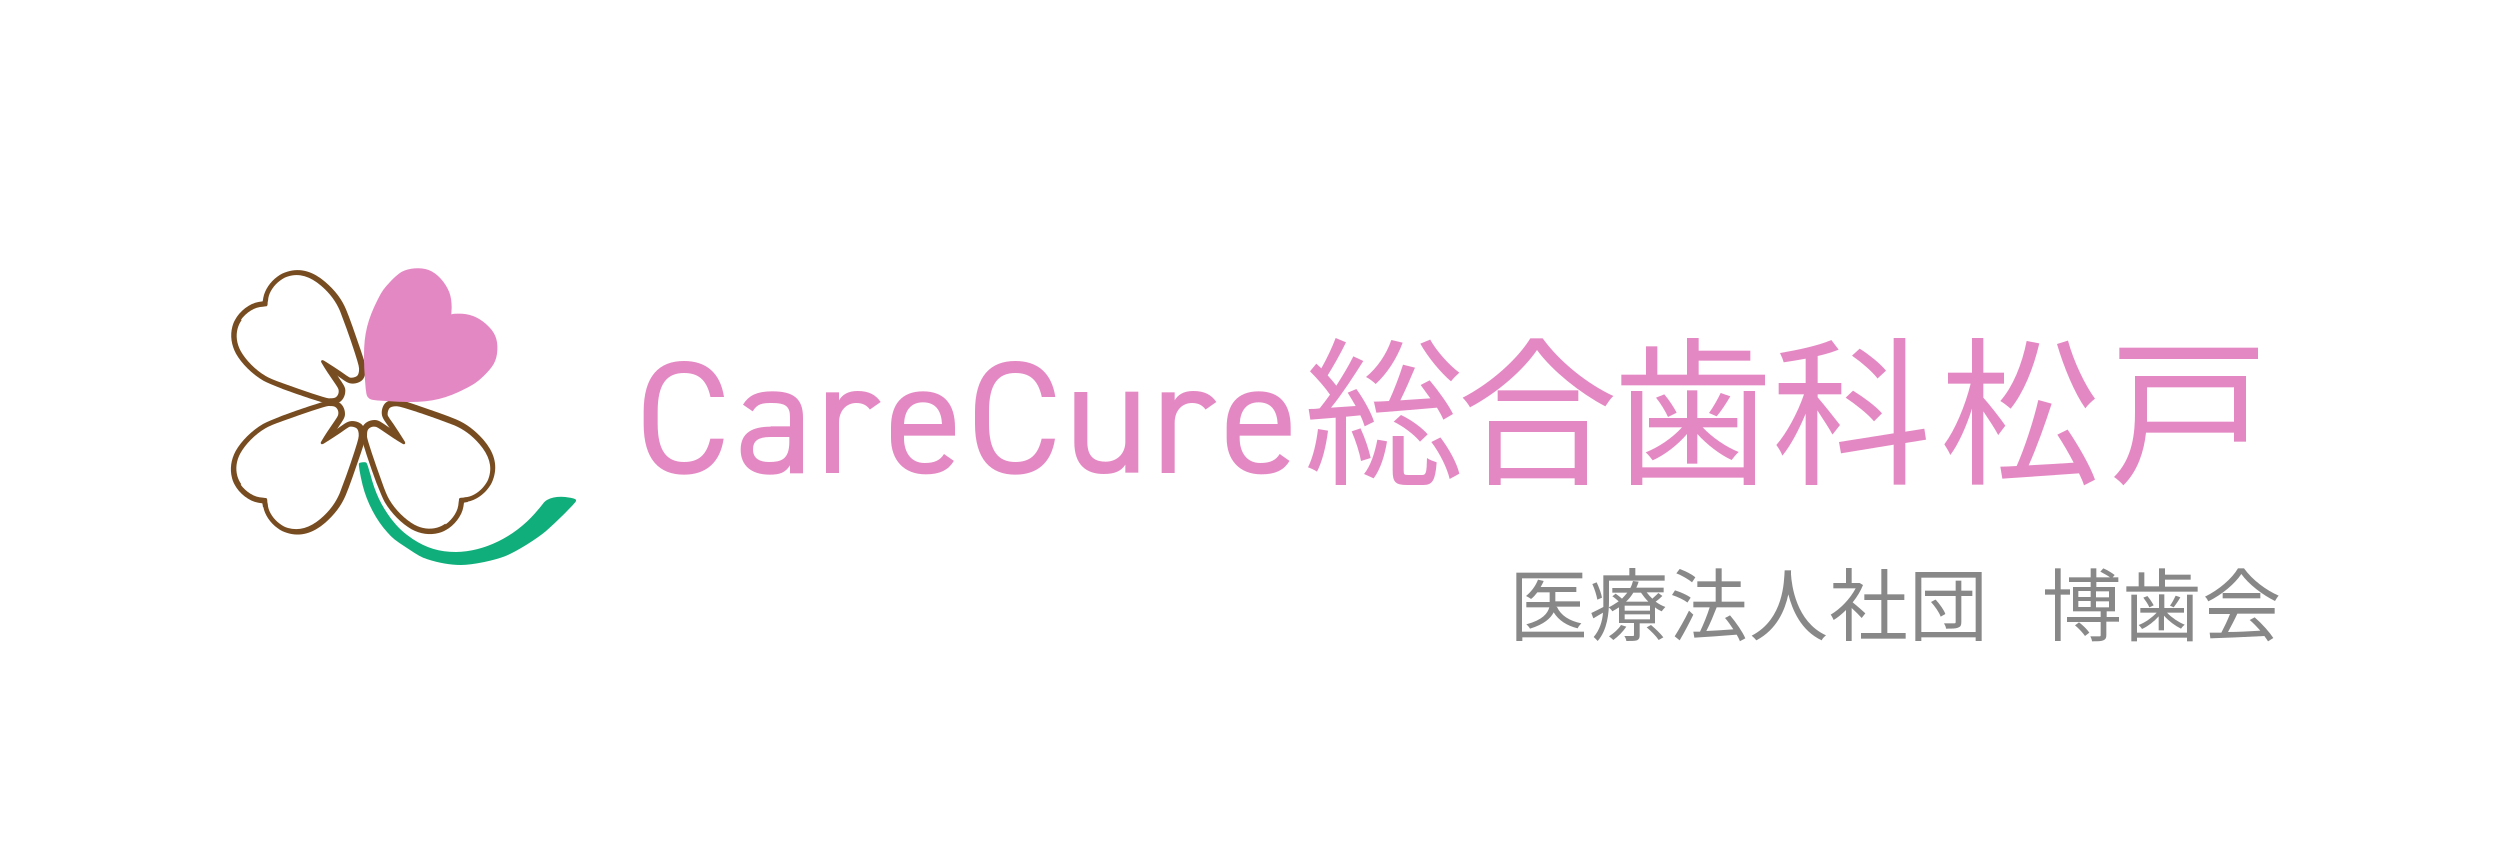 <?xml version="1.0" encoding="UTF-8"?><svg id="_レイヤー_2" xmlns="http://www.w3.org/2000/svg" viewBox="0 0 75 26"><defs><style>.cls-1{fill:#774c20;}.cls-1,.cls-2,.cls-3,.cls-4,.cls-5{stroke-width:0px;}.cls-2{fill:#888;}.cls-3{fill:#e488c3;}.cls-4{fill:#10ae7b;}.cls-5{fill:#fff;}</style></defs><g id="_レイヤー_1-2"><rect class="cls-5" width="75" height="26"/><path class="cls-3" d="M21.31,11.89c-.12-.52-.38-.7-.79-.7-.51,0-.79.32-.79,1.15v.37c0,.83.28,1.15.79,1.15.44,0,.68-.21.79-.7h.4c-.11.75-.56,1.08-1.19,1.08-.74,0-1.21-.45-1.21-1.52v-.37c0-1.08.47-1.52,1.21-1.52.66,0,1.09.35,1.2,1.08h-.41Z"/><path class="cls-3" d="M23.12,12.79h.58v-.28c0-.34-.16-.42-.54-.42-.29,0-.44.02-.58.25l-.29-.2c.17-.28.42-.4.88-.4.61,0,.92.2.92.78v1.68h-.39v-.24c-.14.22-.3.28-.61.28-.56,0-.87-.28-.87-.75,0-.52.37-.69.9-.69ZM23.69,13.11h-.58c-.38,0-.52.13-.52.37,0,.27.19.38.48.38.36,0,.61-.07.61-.61v-.14Z"/><path class="cls-3" d="M26.1,12.29c-.1-.14-.23-.2-.41-.2-.29,0-.52.22-.52.59v1.51h-.39v-2.42h.39v.24c.1-.17.27-.28.56-.28.33,0,.54.11.69.33l-.33.23Z"/><path class="cls-3" d="M28.62,13.82c-.17.29-.43.41-.85.41-.65,0-1.04-.42-1.04-1.09v-.32c0-.69.32-1.08.96-1.08s.96.39.96,1.08v.25h-1.53v.07c0,.42.2.75.62.75.31,0,.47-.09.58-.27l.3.21ZM27.12,12.72h1.14c-.02-.41-.2-.65-.57-.65s-.55.25-.57.65Z"/><path class="cls-3" d="M31.25,11.89c-.12-.52-.38-.7-.79-.7-.51,0-.79.32-.79,1.15v.37c0,.83.28,1.15.79,1.15.44,0,.68-.21.79-.7h.4c-.11.75-.56,1.08-1.19,1.08-.74,0-1.21-.45-1.21-1.52v-.37c0-1.08.47-1.52,1.21-1.52.66,0,1.09.35,1.2,1.08h-.41Z"/><path class="cls-3" d="M34.15,14.18h-.39v-.24c-.12.18-.29.28-.65.28-.52,0-.88-.27-.88-.95v-1.51h.39v1.5c0,.49.27.59.55.59.36,0,.59-.26.59-.59v-1.51h.39v2.42Z"/><path class="cls-3" d="M36.17,12.29c-.1-.14-.23-.2-.41-.2-.29,0-.52.22-.52.59v1.51h-.39v-2.42h.39v.24c.1-.17.27-.28.56-.28.33,0,.54.11.69.33l-.33.23Z"/><path class="cls-3" d="M38.69,13.82c-.17.29-.43.41-.85.41-.65,0-1.04-.42-1.04-1.09v-.32c0-.69.32-1.08.96-1.08s.96.39.96,1.08v.25h-1.53v.07c0,.42.2.75.62.75.31,0,.47-.09.58-.27l.3.21ZM37.19,12.72h1.14c-.02-.41-.2-.65-.57-.65s-.55.25-.57.65Z"/><path class="cls-3" d="M39.84,12.93c-.06.46-.17.91-.33,1.22-.05-.04-.2-.11-.27-.13.15-.3.25-.73.3-1.15l.3.05ZM40.38,12.5v2.05h-.31v-2.02c-.28.02-.54.04-.76.06l-.05-.32c.1,0,.21,0,.33-.02.1-.12.2-.26.31-.41-.15-.22-.39-.49-.6-.7l.19-.23s.1.09.15.14c.16-.28.33-.64.43-.91l.31.13c-.16.33-.38.72-.55.99.1.11.19.22.26.31.19-.3.38-.61.51-.88l.3.14c-.28.44-.64,1-.97,1.4l.74-.05c-.08-.13-.16-.28-.24-.4l.26-.11c.22.3.45.72.53.98l-.28.14c-.03-.09-.07-.21-.13-.33l-.42.04ZM40.82,12.86c.13.28.25.64.3.88l-.29.09c-.04-.24-.16-.61-.28-.89l.27-.09ZM40.92,14.22c.2-.24.33-.65.4-1.03l.29.05c-.06.39-.19.83-.4,1.11l-.29-.13ZM42.08,10.28c-.18.49-.48.94-.81,1.24-.06-.06-.2-.17-.29-.21.33-.27.61-.67.76-1.11l.34.08ZM41.2,12.05c.14,0,.29-.01.47-.02.15-.32.32-.77.42-1.09l.36.09c-.13.31-.29.68-.44.98.29-.02.59-.04.9-.06-.1-.14-.2-.28-.29-.4l.27-.14c.26.31.57.74.7,1.01l-.29.17c-.04-.1-.11-.23-.19-.36-.66.06-1.33.11-1.82.15l-.07-.32ZM42.66,14.25c.12,0,.14-.06.15-.51.06.05.2.1.29.13-.04.55-.13.68-.4.68h-.49c-.35,0-.43-.09-.43-.43v-1.04h.33v1.04c0,.12.02.13.15.13h.41ZM42.03,12.45c.3.14.64.39.8.58l-.23.22c-.16-.2-.5-.46-.79-.6l.22-.2ZM42.9,10.18c.2.36.58.78.88,1-.07.06-.19.18-.25.26-.3-.25-.7-.73-.92-1.13l.29-.12ZM43.21,13.12c.26.34.5.78.57,1.09l-.29.16c-.07-.31-.29-.77-.55-1.11l.28-.14Z"/><path class="cls-3" d="M46.28,10.15c.51.71,1.36,1.38,2.12,1.73-.09.08-.17.21-.24.31-.75-.39-1.6-1.07-2.05-1.69-.4.59-1.18,1.28-2.01,1.72-.04-.08-.14-.21-.22-.29.84-.43,1.65-1.16,2.03-1.78h.36ZM44.67,12.63h2.94v1.92h-.37v-.2h-2.22v.2h-.35v-1.92ZM47.35,11.71v.32h-2.42v-.32h2.42ZM45.02,12.96v1.08h2.22v-1.08h-2.22Z"/><path class="cls-3" d="M52.95,11.24v.32h-4.31v-.32h.74v-.85h.34v.85h.89v-1.1h.35v.38h1.55v.3h-1.55v.42h1.98ZM52.31,11.73h.34v2.82h-.34v-.22h-3.04v.22h-.34v-2.82h.34v2.29h3.04v-2.29ZM50.61,13.02c-.28.33-.67.63-1.03.79-.05-.07-.14-.18-.21-.24.39-.15.81-.44,1.09-.75h-.99v-.28h1.14v-.83h.31v.83h1.2v.28h-1.04c.28.3.7.59,1.08.74-.07.06-.16.17-.21.24-.35-.16-.74-.46-1.03-.78v.89h-.31v-.88ZM49.92,11.82c.15.17.3.41.38.56l-.26.13c-.07-.16-.22-.41-.36-.58l.25-.1ZM51.91,11.89c-.13.22-.28.45-.41.6l-.23-.1c.12-.16.27-.43.35-.6l.29.1Z"/><path class="cls-3" d="M54.97,13.03c-.08-.16-.29-.47-.45-.72v2.24h-.35v-2.14c-.2.48-.45.96-.7,1.26-.03-.1-.12-.24-.18-.32.3-.34.64-.96.83-1.52h-.76v-.34h.81v-.73c-.22.04-.45.08-.66.11-.02-.08-.07-.2-.11-.28.54-.09,1.18-.23,1.54-.39l.22.29c-.18.07-.4.14-.63.19v.81h.71v.34h-.71v.09c.15.17.57.7.67.83l-.22.28ZM57.16,13.28v1.26h-.35v-1.2l-1.58.26-.06-.34,1.64-.26v-2.86h.35v2.81l.57-.09.05.33-.62.1ZM56.22,12.64c-.17-.21-.55-.51-.85-.71l.22-.21c.31.19.69.47.87.68l-.24.24ZM56.33,11.36c-.15-.2-.48-.49-.77-.69l.23-.21c.29.18.63.46.79.66l-.25.23Z"/><path class="cls-3" d="M59.94,13.04c-.08-.16-.28-.46-.44-.7v2.2h-.34v-2.28c-.17.54-.41,1.07-.65,1.39-.04-.1-.13-.24-.18-.32.31-.41.63-1.16.79-1.82h-.68v-.33h.72v-1.04h.34v1.04h.62v.33h-.62v.42c.15.16.57.7.66.84l-.22.29ZM61.18,10.3c-.18.77-.48,1.49-.86,1.96-.07-.06-.22-.18-.31-.23.38-.43.65-1.1.79-1.8l.37.07ZM62.03,12.89c.32.47.68,1.1.82,1.5l-.33.17c-.03-.11-.09-.23-.15-.36-.84.06-1.7.12-2.3.16l-.06-.36c.15,0,.31-.01.49-.02.24-.54.51-1.37.65-1.98l.4.11c-.19.59-.45,1.32-.69,1.85.42-.02.88-.05,1.35-.08-.15-.29-.32-.58-.49-.84l.3-.15ZM62.04,10.22c.17.63.52,1.35.81,1.74-.09.07-.22.19-.29.29-.32-.45-.65-1.24-.85-1.93l.32-.1Z"/><path class="cls-3" d="M67.38,13.25h-.36v-.27h-2.64c-.06.55-.24,1.15-.68,1.58-.05-.07-.2-.2-.28-.25.57-.56.63-1.34.63-1.95v-1.08h3.33v1.96ZM67.74,10.43v.34h-4.16v-.34h4.16ZM64.41,11.63v.75c0,.09,0,.18,0,.27h2.61v-1.03h-2.6Z"/><path class="cls-4" d="M17.09,14.93c-.35-.07-.68,0-.8.18-.03.04-.14.18-.25.3-.62.7-1.52,1.14-2.36,1.15-.5,0-.89-.12-1.3-.39-.28-.19-.45-.35-.65-.61-.3-.41-.47-.76-.62-1.33-.05-.18-.1-.34-.12-.35-.04-.03-.2-.01-.22.02-.02.03.03.34.11.66.13.52.41,1.05.74,1.41.16.18.22.23.59.47.36.24.43.28.62.34.34.11.69.17,1,.17.35,0,1.03-.14,1.36-.28.33-.14.89-.49,1.18-.73.28-.24.9-.85.91-.91.01-.05-.02-.07-.18-.1h0Z"/><path class="cls-1" d="M7.9,8.92s-.01.09-.02.12c-.17.02-.29.05-.43.14-.12.07-.26.2-.34.32-.07.11-.11.18-.14.3-.07.27-.03.55.11.81.17.3.48.61.82.81.11.06.28.13.58.25.49.18,1.23.43,1.38.45.08,0,.2,0,.28-.03.14-.06.22-.21.22-.37,0-.11-.06-.19-.21-.41-.01-.02-.02-.04-.04-.05.02.01.04.03.05.04.15.11.23.16.28.18.13.06.32.02.42-.07.08-.08.1-.18.11-.25.02-.15,0-.21-.14-.63-.16-.47-.35-1.02-.45-1.25-.13-.31-.33-.57-.62-.82-.37-.32-.75-.43-1.14-.31-.12.04-.18.06-.3.15-.21.15-.38.4-.42.63Z"/><path class="cls-5" d="M7.25,9.6c-.06.09-.09.15-.12.25-.06.22-.03.46.09.68.15.27.44.57.75.75.1.06.26.13.55.23.58.21,1.23.43,1.34.44.06,0,.15,0,.19-.02.07-.03.12-.12.11-.21,0-.06-.03-.1-.18-.32-.09-.13-.22-.32-.33-.51-.03-.05-.02-.06,0-.08,0,0,.01-.02.07.01.19.12.38.24.51.33.14.1.21.15.25.17.06.03.18,0,.23-.04.04-.04.05-.08.06-.15.01-.11,0-.15-.13-.56-.15-.47-.35-1.01-.44-1.24-.12-.28-.3-.53-.57-.76-.33-.28-.65-.38-.98-.28-.1.03-.14.05-.25.13-.18.13-.32.34-.35.52,0,.03-.01.09-.02.13,0,.09-.01.11-.04.12-.01,0-.05,0-.09.01-.15.01-.25.04-.38.12-.1.06-.22.17-.29.27h0Z"/><path class="cls-1" d="M14.04,15.06s-.09.01-.12.02c-.02.17-.05.29-.14.43-.07.12-.2.26-.32.34-.11.07-.18.11-.3.14-.27.07-.55.03-.81-.11-.3-.17-.61-.48-.81-.82-.06-.11-.13-.28-.25-.58-.18-.48-.43-1.23-.45-1.38,0-.08,0-.2.03-.28.06-.14.21-.22.37-.22.12,0,.19.06.41.21.02.01.04.02.05.04-.01-.02-.03-.04-.04-.05-.11-.15-.16-.23-.18-.28-.06-.13-.02-.32.07-.42.08-.08.18-.1.25-.11.15-.02.21,0,.63.14.47.16,1.02.35,1.25.45.31.13.57.33.82.61.32.37.43.75.31,1.14-.04.12-.06.18-.15.3-.15.21-.4.38-.63.42Z"/><path class="cls-5" d="M13.36,15.71c-.09.06-.15.09-.25.12-.22.06-.46.03-.68-.09-.27-.15-.57-.44-.75-.75-.06-.1-.13-.26-.23-.55-.21-.58-.43-1.23-.44-1.34,0-.06,0-.15.02-.19.03-.07.12-.12.21-.11.06,0,.1.03.32.18.13.09.32.22.51.33.05.03.06.02.08,0,0,0,.02-.01-.01-.07-.12-.19-.24-.38-.33-.51-.1-.14-.15-.21-.17-.25-.03-.06,0-.18.04-.23.04-.04.08-.05.15-.06.11-.01.15,0,.56.13.47.15,1.01.35,1.24.44.28.12.53.3.76.57.28.33.38.65.28.98-.03.1-.05.14-.13.25-.13.18-.34.32-.52.35-.03,0-.09.01-.13.02-.09,0-.11.01-.12.04,0,.01,0,.05-.01.09-.01.15-.04.25-.12.38-.06.1-.17.22-.27.29h0Z"/><path class="cls-1" d="M7.89,15.22s-.01-.09-.02-.12c-.17-.02-.29-.05-.43-.14-.12-.07-.26-.2-.34-.32-.07-.11-.11-.18-.14-.3-.07-.27-.03-.55.11-.81.17-.3.48-.61.82-.81.11-.06.28-.13.58-.25.48-.18,1.23-.43,1.38-.45.08,0,.2,0,.28.03.14.06.22.21.22.37,0,.11-.06.19-.21.41-.01.02-.02.04-.04.05.02-.01.04-.03.05-.04.15-.11.23-.16.28-.18.13-.06.32-.02.42.07.08.08.1.18.11.25.02.15,0,.21-.14.63-.16.47-.35,1.02-.45,1.25-.13.31-.33.57-.61.82-.37.32-.75.43-1.14.31-.12-.04-.18-.06-.3-.15-.21-.15-.38-.4-.42-.63Z"/><path class="cls-5" d="M7.24,14.53c-.06-.09-.09-.15-.12-.25-.06-.22-.03-.46.09-.68.15-.27.44-.57.75-.75.1-.06.26-.13.55-.23.58-.21,1.23-.43,1.34-.44.06,0,.15,0,.19.02.07.03.12.12.11.21,0,.06-.03.1-.18.32-.09.13-.22.32-.33.51-.03.05-.02.06,0,.08,0,0,.01.02.07-.01.19-.12.38-.24.51-.33.14-.1.21-.15.25-.17.06-.03.18,0,.23.04.04.04.05.08.06.15.01.11,0,.15-.13.56-.15.47-.35,1.01-.44,1.24-.12.28-.3.53-.57.76-.33.28-.65.37-.98.28-.1-.03-.14-.05-.25-.13-.18-.13-.32-.34-.35-.52,0-.03-.01-.09-.02-.13,0-.09-.01-.11-.04-.12-.01,0-.05,0-.09-.01-.15-.01-.25-.04-.38-.12-.1-.06-.22-.17-.29-.27h0Z"/><path class="cls-3" d="M14.58,9.72c-.25-.22-.52-.32-.84-.31-.06,0-.13,0-.2.02,0-.07.01-.13.01-.2,0-.16-.02-.33-.07-.46-.12-.3-.37-.58-.62-.67-.24-.09-.59-.06-.8.05-.13.07-.31.25-.36.31-.18.19-.24.27-.36.51-.31.61-.42,1.04-.42,1.7,0,0,0,.01,0,.02,0,.2.01.47.03.71.03.44.05.48.1.53.06.06.1.08.53.1.24.02.51.03.71.03.66,0,1.1-.1,1.71-.42.23-.12.32-.18.51-.36.27-.27.39-.43.41-.77.02-.34-.08-.56-.33-.78Z"/><path class="cls-2" d="M47.53,19.12h-1.86v.11h-.18v-2.05h1.98v.17h-1.81v1.6h1.86v.17ZM46.71,18.21c.12.26.38.42.73.49-.04.04-.09.1-.11.15-.33-.08-.57-.24-.72-.48-.09.18-.29.36-.71.49-.02-.04-.07-.1-.11-.13.49-.13.64-.33.69-.51h-.69v-.16h.7v-.29h-.37c-.06.08-.12.15-.19.2-.03-.03-.11-.07-.15-.09.15-.12.29-.3.36-.49l.17.04c-.02.06-.06.12-.09.18h1.07v.15h-.63v.28h0s.74,0,.74,0v.16h-.72Z"/><path class="cls-2" d="M48.27,17.42v.61c0,.36-.05.87-.34,1.2-.03-.03-.09-.1-.12-.12.18-.21.26-.47.28-.73-.1.06-.2.12-.29.17l-.06-.16c.09-.04.22-.11.36-.18,0-.06,0-.12,0-.18v-.77h.78v-.22h.18v.22h.88v.16h-1.68ZM47.92,17.99c-.02-.12-.08-.32-.15-.47l.13-.05c.07.15.14.34.16.46l-.14.06ZM49.87,17.88c-.06.06-.13.12-.2.17.09.07.19.12.29.16-.03.03-.08.09-.11.13-.07-.03-.14-.07-.2-.12v.48h-.46v.36c0,.08-.02.12-.08.15-.07.02-.17.02-.32.02,0-.04-.03-.11-.06-.15.12,0,.22,0,.25,0,.03,0,.04,0,.04-.03v-.36h-.45v-.47c-.06.04-.13.08-.2.12-.02-.04-.07-.09-.11-.12.11-.05.21-.12.3-.18-.06-.05-.12-.11-.19-.15l.1-.08c.06.04.13.1.19.15.06-.06.11-.12.16-.18h-.45v-.14h.54c.04-.07.06-.14.08-.21l.17.02c-.02.06-.04.12-.07.18h.82v.14h-.51c.05.07.11.13.17.19.06-.06.14-.12.18-.17l.11.08ZM48.79,18.8c-.1.15-.25.3-.39.4-.03-.03-.09-.08-.13-.11.14-.09.28-.21.36-.34l.16.05ZM49.5,18.17h-.76v.15h.76v-.15ZM49.5,18.43h-.76v.15h.76v-.15ZM49.45,18.05c-.08-.08-.16-.18-.22-.27h-.23c-.06.1-.13.19-.22.27h.66ZM49.53,18.75c.13.11.29.26.37.37l-.14.08c-.07-.11-.23-.27-.36-.38l.13-.07Z"/><path class="cls-2" d="M50.63,18.08c-.1-.08-.31-.18-.47-.23l.09-.14c.16.05.37.14.47.22l-.1.15ZM50.8,18.44c-.12.25-.28.55-.41.77l-.15-.12c.12-.19.3-.5.43-.77l.13.12ZM50.75,17.46c-.1-.08-.3-.2-.46-.26l.1-.13c.17.06.37.16.47.25l-.1.15ZM52.2,19.24c-.02-.06-.06-.13-.1-.2-.46.04-.94.07-1.27.09l-.03-.18h.2c.1-.21.22-.5.29-.73h-.49v-.17h.67v-.44h-.55v-.17h.55v-.39h.18v.39h.57v.17h-.57v.44h.68v.17h-.83c-.09.23-.2.5-.31.71.25-.01.53-.03.81-.05-.08-.12-.16-.24-.25-.34l.15-.08c.18.21.38.5.46.69l-.17.09Z"/><path class="cls-2" d="M53.73,17.12s0,.07,0,.11c.02.32.15,1.42,1.05,1.83-.05.04-.11.1-.13.15-.62-.29-.88-.91-1-1.38-.1.48-.35,1.06-.96,1.38-.03-.04-.09-.1-.14-.14.97-.5.97-1.64.99-1.96h.2Z"/><path class="cls-2" d="M55.85,18.54c-.06-.07-.19-.2-.3-.3v.99h-.17v-.93c-.12.12-.24.22-.37.3-.02-.04-.06-.13-.09-.16.29-.17.58-.47.75-.79h-.67v-.16h.38v-.45h.17v.45h.24s.1.06.1.06c-.07.18-.18.36-.31.52.11.09.32.27.38.33l-.11.14ZM57.17,18.99v.17h-1.34v-.17h.61v-.99h-.51v-.17h.51v-.76h.18v.76h.51v.17h-.51v.99h.56Z"/><path class="cls-2" d="M59.45,17.16v2.07h-.18v-.11h-1.63v.11h-.18v-2.07h1.99ZM59.27,18.96v-1.63h-1.63v1.63h1.63ZM59.17,17.88h-.33v.78c0,.1-.02.14-.1.17-.07.03-.18.03-.36.03,0-.05-.03-.11-.06-.16.14,0,.26,0,.3,0,.04,0,.05,0,.05-.05v-.77h-.92v-.16h.92v-.3h.17v.3h.33v.16ZM58.07,17.99c.12.13.25.31.29.43l-.14.08c-.04-.12-.17-.31-.29-.44l.13-.07Z"/><path class="cls-2" d="M61.82,17.84v1.39h-.17v-1.39h-.3v-.16h.3v-.63h.17v.63h.28v.16h-.28ZM63.56,18.65h-.37v.4c0,.09-.02.13-.09.16-.07.03-.17.03-.34.03,0-.04-.03-.11-.05-.15.13,0,.24,0,.27,0,.03,0,.04,0,.04-.04v-.39h-1.01v-.15h1.01v-.17h-.83v-.73h.53v-.15h-.65v-.14h.65v-.27h.17v.27h.41c-.08-.06-.2-.12-.29-.17l.09-.1c.12.05.26.14.34.2l-.06.07h.17v.14h-.66v.15h.56v.73h-.25v.17h.37v.15ZM62.37,18.67c.12.09.25.22.31.31l-.13.1c-.06-.09-.19-.23-.3-.32l.12-.09ZM62.35,17.91h.37v-.18h-.37v.18ZM62.35,18.21h.37v-.18h-.37v.18ZM62.88,17.74v.18h.39v-.18h-.39ZM63.27,18.04h-.39v.18h.39v-.18Z"/><path class="cls-2" d="M65.93,17.59v.16h-2.14v-.16h.37v-.42h.17v.42h.44v-.54h.18v.19h.77v.15h-.77v.21h.98ZM65.61,17.84h.17v1.4h-.17v-.11h-1.5v.11h-.17v-1.4h.17v1.14h1.5v-1.14ZM64.77,18.48c-.14.16-.33.31-.51.39-.02-.04-.07-.09-.1-.12.19-.07.4-.22.54-.37h-.49v-.14h.56v-.41h.16v.41h.59v.14h-.51c.14.15.35.29.53.36-.04.03-.08.08-.11.12-.17-.08-.37-.23-.51-.39v.44h-.16v-.43ZM64.42,17.88c.07.08.15.2.19.28l-.13.06c-.03-.08-.11-.2-.18-.29l.12-.05ZM65.41,17.92c-.06.11-.14.22-.2.3l-.11-.05c.06-.08.13-.21.17-.3l.14.05Z"/><path class="cls-2" d="M67.32,17.05c.25.35.67.66,1.04.82-.04.04-.08.11-.11.16-.37-.18-.79-.5-1.01-.81-.19.29-.58.62-.99.82-.02-.04-.06-.11-.1-.14.41-.2.81-.54.99-.85h.18ZM66.27,18.24h1.97v.17h-1.12c-.08.18-.19.38-.28.55.3,0,.63-.02.97-.04-.1-.11-.21-.23-.32-.32l.15-.08c.22.19.45.45.56.62l-.16.1s-.06-.1-.11-.16c-.59.03-1.21.06-1.62.07l-.02-.17c.1,0,.22,0,.35,0,.09-.17.19-.38.26-.56h-.63v-.17ZM67.81,17.79v.16h-1.13v-.16h1.13Z"/></g></svg>